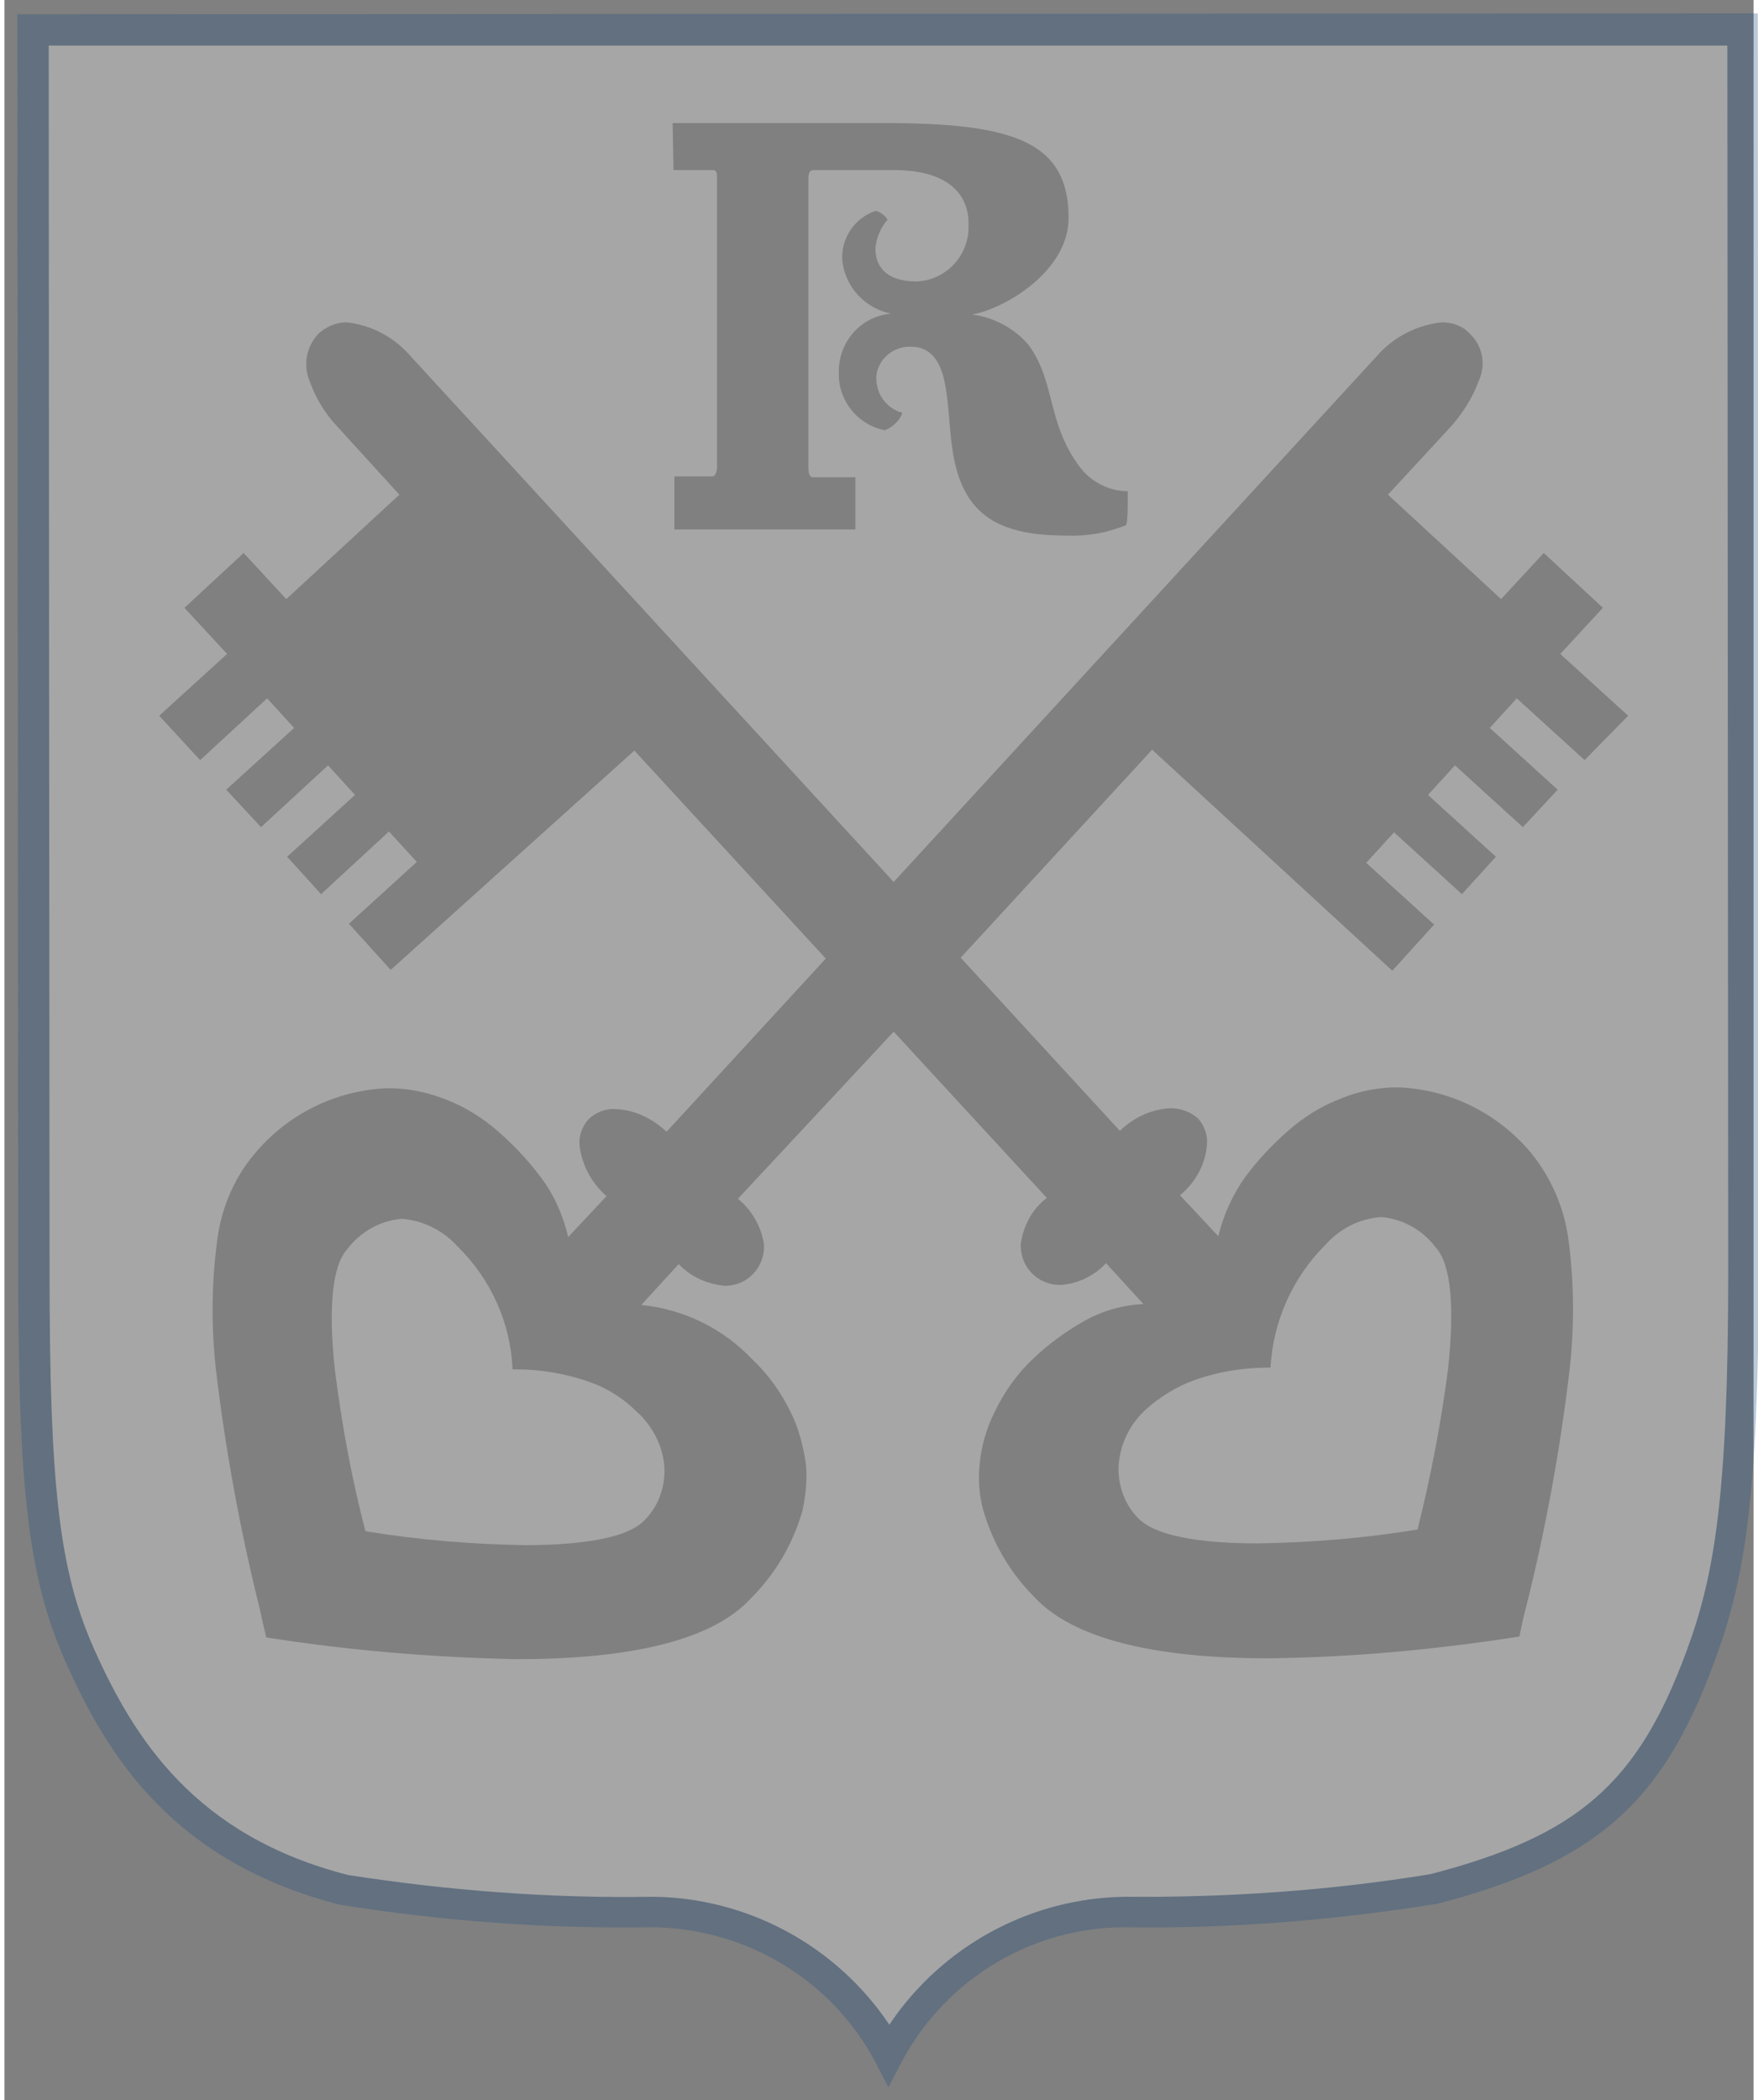 <?xml version="1.0" encoding="utf-8" standalone="no"?><!-- Generator: Adobe Illustrator 25.2.1, SVG Export Plug-In . SVG Version: 6.00 Build 0)  --><svg xmlns="http://www.w3.org/2000/svg" xmlns:xlink="http://www.w3.org/1999/xlink" height="215" id="Ebene_1" style="enable-background:new 0 0 201 241.3;" version="1.1" viewBox="0 0 201 241.3" width="180" x="0px" xml:space="preserve" y="0px">
<rect x="0" y="0" width="201" height="241.3" fill="#808080" stroke="none"/>
<style type="text/css">
	.st0{opacity:0.3;}
	.st1{fill:#FFFFFF;}
	.st2{fill:#1A4B7E;}
</style>
<g class="st0" id="Gruppe_51" transform="translate(-329.613 -127.261)">
	<path class="st1" d="M457.7,295.1c-0.3,2.4,0.5,4.9,2.2,6.6c1.2,1.3,4.6,2.9,13.8,2.9c6.1-0.1,12.3-0.6,18.3-1.6   c1.5-6,2.7-12.2,3.5-18.4c0.8-7.4,0.3-12.1-1.4-14c-1.5-2-3.8-3.3-6.3-3.5c-2.5,0.2-4.7,1.3-6.4,3.2c-3.8,3.8-6,8.8-6.3,14.1h-0.3   v0c-2.9,0-5.9,0.5-8.6,1.5c-1.9,0.7-3.7,1.8-5.3,3.2C459.1,290.7,458,292.8,457.7,295.1z" id="Pfad_2340"/>
	<path class="st1" d="M397,286.1c-2.8-1-5.7-1.5-8.6-1.5H388c-0.2-5.3-2.5-10.4-6.3-14.1c-1.6-1.8-3.9-3-6.4-3.2h0   c-2.5,0.2-4.8,1.5-6.3,3.5c-1.7,1.9-2.2,6.6-1.4,14c0.8,6.2,1.9,12.3,3.5,18.4c6.1,1,12.2,1.5,18.3,1.6c5.1,0,11.6-0.5,13.8-2.9   c1.7-1.7,2.5-4.2,2.2-6.6c-0.3-2.3-1.5-4.4-3.2-5.9C400.7,287.9,398.9,286.8,397,286.1z" id="Pfad_2341"/>
	<path class="st1" d="M529.3,130.5H332.8l0.1,142.6c0,25,1.2,35,5.3,44.1c5,11.2,12.5,22.4,30.3,27   c11.7,1.9,23.6,2.8,35.5,2.6c11.4,0.1,21.8,6.3,27.2,16.3c5.4-10,15.8-16.2,27.2-16.3c11.9,0.1,23.7-0.7,35.5-2.7   c18-4.7,25-11.5,30.6-26.7c3.4-9.3,4.9-19,4.9-44.4L529.3,130.5z M406.4,141.4l24.3,0c14.8,0,21.2,2.1,21.2,10.9   c0,6.2-7.5,10.5-11.1,11.1c2.5,0.3,4.9,1.6,6.5,3.5c3.1,4.2,2.1,8.9,5.8,13.9c1.3,1.8,3.4,2.9,5.6,2.9c0,0.3,0,0.5,0,0.8   c0,2.5-0.1,2.8-0.2,3.1c-2.2,0.9-4.5,1.3-6.9,1.2c-5.7,0-9-1.3-11-4.1c-2.8-4.1-2-9.3-3-13.8c-0.5-2.1-1.5-3.8-3.8-3.8   c-2-0.1-3.8,1.4-4,3.4c0,0.1,0,0.1,0,0.2c0,1.9,1.2,3.5,3,4c-0.3,0.9-1.1,1.6-2,2c-3.1-0.6-5.4-3.4-5.3-6.6c-0.1-3.5,2.5-6.5,6-6.8   c-3-0.6-5.3-3.1-5.6-6.1c-0.2-2.5,1.4-4.9,3.8-5.7c0.4,0,1.1,0.5,1.4,1c-0.8,0.9-1.3,2.1-1.4,3.3c0,2.7,2,3.8,4.7,3.8   c3.4-0.1,6.1-3,6-6.4c0-0.1,0-0.2,0-0.3c0-3.1-2.1-6.1-8.6-6.1h-9.2c-0.5,0-0.6,0.4-0.6,1c0,0.4,0,32.9,0,33.3s0.1,1,0.5,1h4.9v6   h-20.8v-6.1h4.4c0.3,0,0.5-0.6,0.5-1c0-0.3,0-33.2,0-33.4c0-0.7-0.2-0.8-0.5-0.8h-4.5L406.4,141.4z M511.2,214.6l-7.8-7.1l-3.1,3.4   l7.8,7.1l-4,4.3l-7.8-7.1l-3.1,3.4l7.8,7.1l-3.9,4.3l-7.8-7.1l-3.2,3.5l7.8,7.1l-4.8,5.3l-27.6-25.4l-22,23.9l18.3,19.9   c1.5-1.5,3.6-2.5,5.8-2.6c1.2,0,2.3,0.4,3.2,1.2c0.7,0.8,1.1,1.9,1,3c-0.2,2.3-1.3,4.3-3.1,5.8l4.4,4.7c0.6-2.4,1.6-4.7,3.1-6.8   c1.4-1.9,3-3.6,4.8-5.2c1.9-1.7,4-3,6.4-3.9c2-0.8,4.2-1.2,6.3-1.2c6,0.2,11.6,3,15.4,7.6c2.4,3,3.9,6.6,4.3,10.4   c0.6,4.7,0.6,9.5,0.1,14.2c-1.1,9.4-2.8,18.7-5.1,27.8v0c-0.3,1.1-0.5,2.2-0.7,3.1c-9.6,1.5-19.2,2.4-28.9,2.5   c-13.5,0-22.5-2.4-26.8-7c-2.8-2.8-4.8-6.2-5.9-10c-0.5-1.8-0.6-3.6-0.4-5.5c0.2-2,0.8-4,1.7-5.8c1.1-2.3,2.6-4.4,4.4-6.1   c1.8-1.7,3.7-3.1,5.8-4.3c2.1-1.2,4.5-1.9,6.9-2l-4.3-4.7c-1.4,1.5-3.3,2.4-5.3,2.5c-2.5,0-4.5-2-4.5-4.5c0,0,0,0,0,0   c0-0.1,0-0.1,0-0.2c0.3-2.1,1.3-4,3-5.3l-17.6-19.1L413.9,265c1.6,1.3,2.7,3.2,3,5.3c0.1,2.5-1.8,4.6-4.3,4.7c0,0,0,0,0,0   c-0.1,0-0.1,0-0.2,0c-2-0.2-3.9-1-5.3-2.5l-4.3,4.7c4.9,0.5,9.4,2.7,12.8,6.3c1.8,1.7,3.3,3.8,4.4,6.1c0.9,1.8,1.4,3.8,1.7,5.8   c0.2,1.8,0,3.7-0.4,5.5c-1.1,3.8-3.1,7.2-5.9,10c-4.3,4.7-13.4,7-26.9,7c-9.7-0.2-19.3-1-28.8-2.5c-0.2-0.9-0.5-2-0.7-3.1   c-2.3-9.2-4-18.5-5.1-27.8c-0.5-4.7-0.5-9.5,0.1-14.2c0.4-3.8,1.8-7.4,4.3-10.4c3.8-4.6,9.4-7.4,15.4-7.6c2.2,0,4.3,0.4,6.4,1.2   c2.4,0.9,4.5,2.2,6.4,3.9c1.8,1.6,3.4,3.3,4.8,5.2c1.5,2,2.5,4.3,3.1,6.8l4.4-4.7c-1.7-1.5-2.8-3.5-3.1-5.8c-0.1-1.1,0.3-2.2,1-3   c0.8-0.8,2-1.3,3.2-1.2c2.2,0.1,4.2,1.1,5.8,2.6l18.3-19.9l-22-23.9L374,238.7l-4.8-5.3l7.8-7.1l-3.2-3.5L366,230l-3.9-4.3l7.8-7.1   l-3.1-3.4l-7.7,7.1l-4-4.3l7.8-7.1l-3.1-3.4l-7.7,7.1l-4.7-5.1l7.8-7.1l-4.9-5.3l6.8-6.3l4.9,5.3l13-12l-7.2-7.9   c-1.4-1.5-2.4-3.2-3.1-5.1c-0.8-1.9-0.4-4,1-5.5c0.9-0.8,2-1.3,3.2-1.3c2.9,0.3,5.5,1.7,7.4,3.9l55.5,60.4l55.5-60.4   c1.9-2.2,4.6-3.6,7.5-3.9c1.2,0,2.4,0.4,3.2,1.3c1.5,1.4,1.9,3.6,1,5.5c-0.7,1.9-1.8,3.6-3.1,5.1l-7.3,7.9l13,12l4.9-5.3l6.8,6.3   l-4.9,5.3l7.8,7.1L511.2,214.6z" id="Pfad_2342"/>
	<path class="st2" d="M331.1,128.9l0.1,144.4c0,25.3,1.2,35.3,5.4,44.8c4.9,11.1,12.5,23.1,31.5,28   c11.9,1.9,23.9,2.8,35.9,2.6c10.7,0.1,20.5,5.9,25.6,15.3l1.6,3.1l1.6-3.1c5.1-9.4,14.9-15.3,25.6-15.3c12,0.2,24-0.8,35.9-2.7   c18-4.7,25.8-11.4,31.8-27.8c3.4-9.1,5.1-18.5,5.1-45l-0.1-144.4L331.1,128.9z M527.6,132.5c0,3.5,0.1,140.8,0.1,140.8   c0,25.9-1.6,35.1-4.8,43.7c-5.6,15.2-12.5,21.2-29.4,25.6c-11.6,1.9-23.3,2.7-35,2.6c-10.9,0.1-21.1,5.6-27.2,14.7   c-6.1-9.1-16.3-14.6-27.2-14.7c-11.7,0.2-23.4-0.7-35-2.5c-17.6-4.5-24.6-15.7-29.2-26c-4-9-5.1-18.7-5.1-43.4   c0,0-0.1-124.5-0.1-140.8L527.6,132.5z" id="Pfad_2121"/>
</g>
</svg>